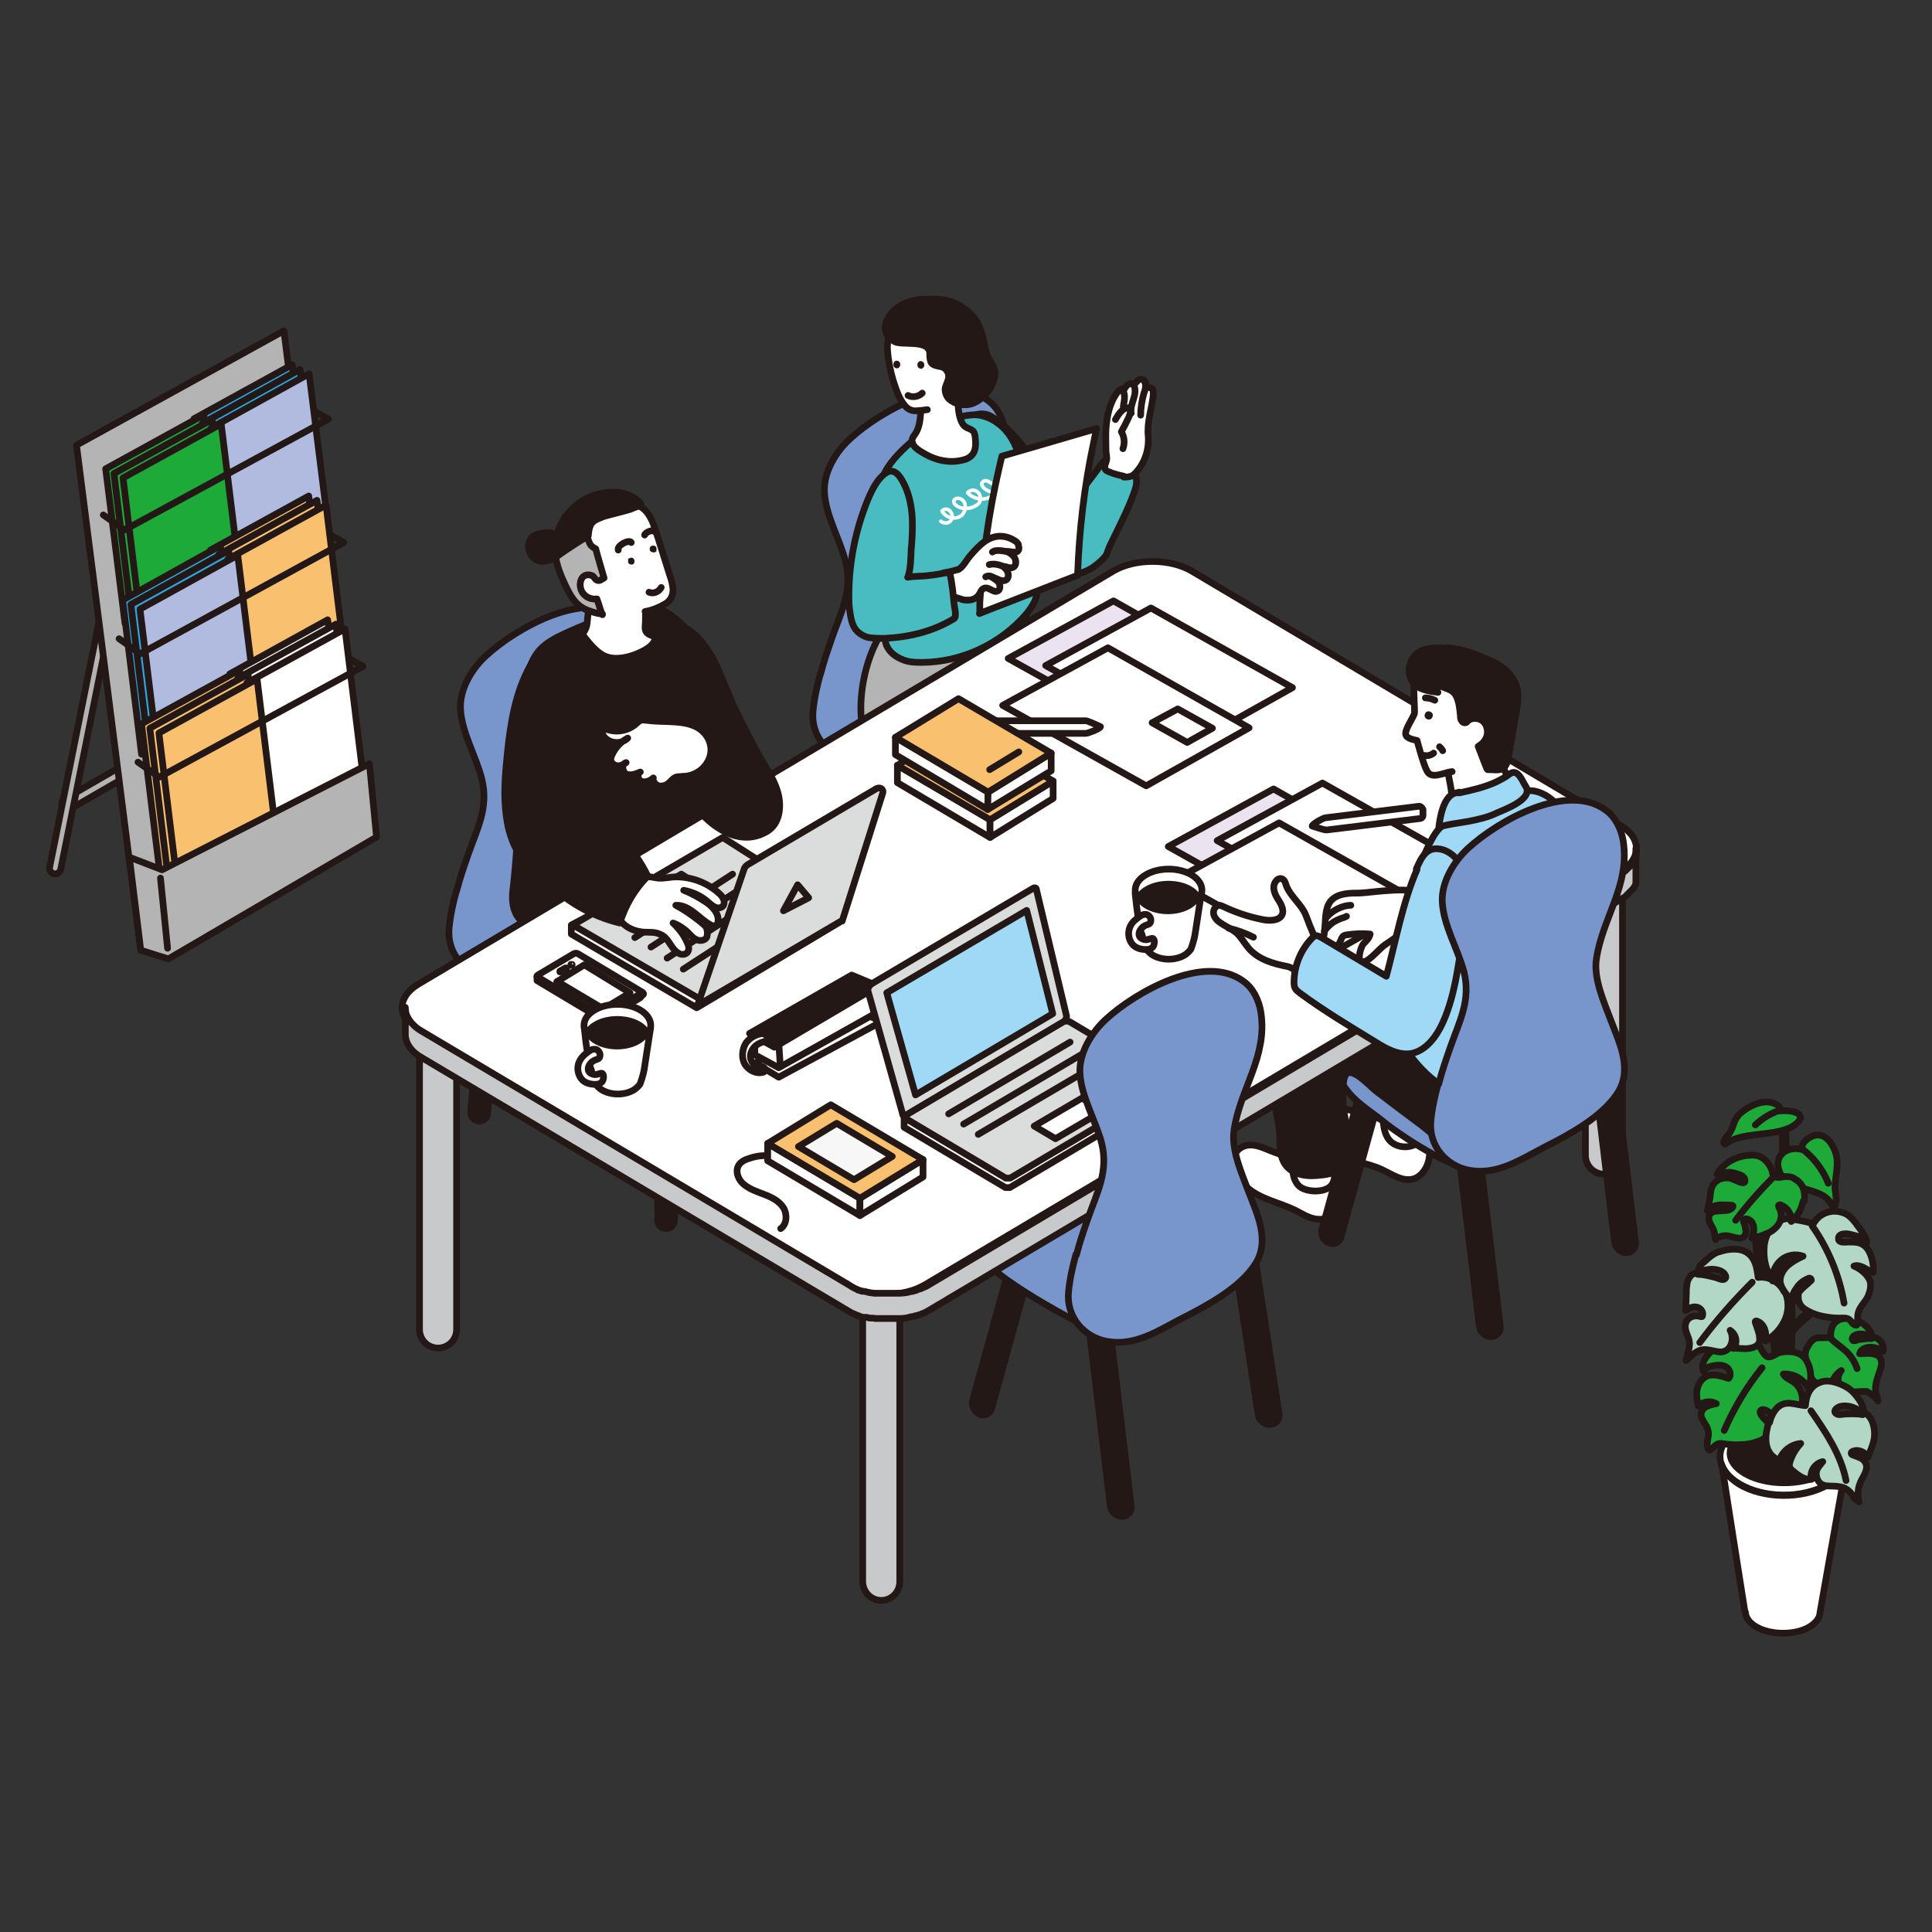 <?xml version="1.0" encoding="UTF-8"?>
<svg id="_レイヤー_2" xmlns="http://www.w3.org/2000/svg" version="1.1" viewBox="0 0 490 490">
  <rect x="0" y="0" width="490" height="490" fill="#333333" stroke="none"/>
  <!-- Generator: Adobe Illustrator 29.1.0, SVG Export Plug-In . SVG Version: 2.1.0 Build 142)  -->
  <defs>
    <style>
      .st0 {
        fill: #ebe3f0;
      }

      .st0, .st1, .st2, .st3, .st4, .st5, .st6, .st7, .st8, .st9, .st10, .st11, .st12, .st13, .st14, .st15, .st16, .st17, .st18, .st19, .st20, .st21, .st22, .st23, .st24 {
        stroke-linecap: round;
        stroke-linejoin: round;
      }

      .st0, .st1, .st2, .st3, .st4, .st5, .st6, .st7, .st8, .st10, .st11, .st12, .st13, .st14, .st15, .st16, .st17, .st18, .st19, .st20, .st21, .st22, .st23, .st24 {
        stroke: #231815;
      }

      .st0, .st1, .st3, .st6, .st7, .st10, .st12, .st13, .st15, .st16, .st19, .st24 {
        stroke-width: 1.7px;
      }

      .st1, .st2 {
        fill: #b4b4b5;
      }

      .st2, .st5, .st8, .st14, .st18, .st21, .st23 {
        stroke-width: 1.7px;
      }

      .st3 {
        fill: #c8c9ca;
      }

      .st4, .st5, .st6, .st25 {
        fill: #fff;
      }

      .st4, .st11, .st17, .st20, .st22 {
        stroke-width: 1.7px;
      }

      .st7 {
        fill: #f7f7f7;
      }

      .st26 {
        isolation: isolate;
      }

      .st8 {
        fill: #2ca6e0;
      }

      .st9 {
        stroke: #fff;
        stroke-width: .9px;
      }

      .st9, .st18, .st19, .st20 {
        fill: none;
      }

      .st10, .st11, .st27 {
        fill: #231815;
      }

      .st12 {
        fill: #dbdcdc;
      }

      .st13 {
        fill: #48bcc1;
      }

      .st14, .st15 {
        fill: #f9c06f;
      }

      .st16 {
        fill: #9fd9f6;
      }

      .st17 {
        fill: #b2d7c7;
      }

      .st21 {
        fill: #b1bbdf;
      }

      .st22, .st23 {
        fill: #1eaa39;
      }

      .st24 {
        fill: #7895cc;
      }
    </style>
  </defs>
  <g id="text">
    <path class="st2" d="M15.8,204.7h0c.4.7,1.3.9,2,.5l43.8-25.3c.7-.4.9-1.3.5-2h0c-.4-.7-1.3-.9-2-.5l-43.8,25.3c-.7.4-.9,1.3-.5,2h0Z"/>
    <path class="st2" d="M13.7,221.6h0c.8.2,1.5-.4,1.7-1.1l16-79.7c.2-.8-.4-1.6-1.1-1.7h0c-.8-.2-1.5.3-1.7,1.1l-16,79.7c-.2.8.4,1.6,1.1,1.7h0Z"/>
    <polygon class="st2" points="88.3 212 35.7 241 19.4 112.9 72 83.9 88.3 212"/>
    <polygon class="st8" points="78.9 131.7 54 145.4 49.2 106.2 74.1 92.5 78.9 131.7"/>
    <polygon class="st23" points="56.5 144.4 31.7 158.1 26.8 118.9 51.7 105.2 56.5 144.4"/>
    <polygon class="st8" points="81 132.8 56.1 146.5 51.3 107.4 76.1 93.7 81 132.8"/>
    <polygon class="st23" points="58.6 145.5 33.7 159.2 28.9 120.1 53.8 106.4 58.6 145.5"/>
    <polygon class="st21" points="83.3 134 58.4 147.7 53.6 108.5 78.4 94.8 83.3 134"/>
    <polygon class="st23" points="60.9 146.7 36 160.4 31.2 121.2 56.1 107.5 60.9 146.7"/>
    <polyline class="st18" points="79.8 104.3 83.3 106.3 31.6 134.4 26.2 130.6"/>
    <polygon class="st14" points="83.1 164.9 58.2 178.6 53.4 139.5 78.3 125.8 83.1 164.9"/>
    <polygon class="st8" points="60.8 177.6 35.9 191.3 31.1 152.2 55.9 138.4 60.8 177.6"/>
    <polygon class="st14" points="85.2 166.1 60.3 179.8 55.5 140.6 80.4 126.9 85.2 166.1"/>
    <polygon class="st8" points="62.8 178.8 38 192.5 33.2 153.3 58 139.6 62.8 178.8"/>
    <polygon class="st14" points="87.5 167.2 62.6 180.9 57.8 141.8 82.7 128.1 87.5 167.2"/>
    <polygon class="st21" points="65.1 179.9 40.3 193.6 35.5 154.5 60.3 140.8 65.1 179.9"/>
    <polyline class="st18" points="83.7 135.6 87.2 137.6 35.6 165.8 30.2 162"/>
    <polygon class="st5" points="87.9 196.3 63.1 210 58.3 170.9 83.1 157.2 87.9 196.3"/>
    <polygon class="st14" points="65.6 209 40.7 222.7 35.9 183.6 60.8 169.9 65.6 209"/>
    <polygon class="st5" points="90 197.5 65.2 211.2 60.3 172 85.2 158.3 90 197.5"/>
    <polygon class="st14" points="67.7 210.2 42.8 223.9 38 184.7 62.9 171 67.7 210.2"/>
    <polygon class="st5" points="92.3 198.6 67.5 212.4 62.6 173.2 87.5 159.5 92.3 198.6"/>
    <polygon class="st14" points="70 211.3 45.1 225 40.3 185.9 65.2 172.2 70 211.3"/>
    <polyline class="st18" points="88.5 167 92.1 169 40.4 197.1 35 193.3"/>
    <polygon class="st2" points="32.8 217.4 41.1 220.6 93.7 193.7 95.5 212.3 42.7 243.2 35.7 241 32.8 217.4"/>
    <line class="st18" x1="40.7" y1="222.7" x2="42.5" y2="240.5"/>
    <path class="st10" d="M248.4,358.6h0c-1.3-.6-2.1-2.1-1.7-3.5l11.1-40.2c.4-1.4,1.8-2,3.1-1.4h0c1.3.6,2.1,2.1,1.7,3.5l-11.1,40.2c-.4,1.4-1.8,2-3.1,1.5Z"/>
    <path class="st24" d="M248.2,316.1c1.1-3.4,32.1-21.7,33.7-21.6.8,0,3.8,2.3,4.5,2.6,5.6,2.6,33.3,11.4,32.5,22.2-.5,6.6-28.9,16.9-29.2,18.3-1,4.6-10.3,1-12.7-.3-4.8-2.5-30.6-15.8-28.7-21.2Z"/>
    <path class="st24" d="M208.1,170.8c-.9,3.2-1.6,6.4-1.9,9.6-.6,6.2,3.8,11.4,9.7,12.5,7.2,1.3,13-2.7,19-5.8,6.3-3.2,14.6-7.6,18.6-13.7,3.9-6,.6-12.6-1.6-18.4-1.8-4.8-4.5-10.7-3.7-15.8,1.6-10.5,8.6-18.5,6.8-29.7-.5-3.1-1.9-6.1-4.4-7.9-9.8-7.3-27.4,2.7-34.9,9.6-3.6,3.2-6.9,8.5-6.6,13.7.3,5.9,4,12,5.4,17.7,1.8,7.3-1.2,12.6-3.5,19.2-1,2.9-2.1,6-2.9,9.2h0Z"/>
    <path class="st24" d="M115.8,225.8c-.9,3.2-1.6,6.4-1.9,9.6-.6,6.2,3.8,11.4,9.7,12.5,7.2,1.3,13-2.7,19-5.8,6.3-3.2,14.6-7.6,18.6-13.7,3.9-6,.6-12.6-1.6-18.4-1.8-4.8-4.5-10.7-3.7-15.8,1.6-10.5,8.6-18.5,6.8-29.7-.5-3.1-1.9-6.1-4.4-7.9-9.8-7.3-27.4,2.7-34.9,9.6-3.6,3.2-6.9,8.5-6.6,13.7.3,5.9,4,12,5.4,17.7,1.8,7.3-1.2,12.6-3.5,19.2-1,2.9-2.1,6-2.9,9.2h0Z"/>
    <path class="st6" d="M337.1,308.9c2.7-.9,3.9-3.1,4-6.4,0-4-2.8-4.4-5.8-5.6-4-1.6-7.9-3.2-11.9-4.6-2.9-1-6.1-3.1-9-1-3,2.2-1,6.9,1.1,9.1,3.5,3.7,8.7,4.4,13.1,6.6,2.2,1.1,4.1,2.5,6.8,2.2.7,0,1.3-.2,1.9-.4h0Z"/>
    <path class="st6" d="M328.1,297.3c-.4-2.8,0-6.4,0-8.3,0-.7.1-1.4.7-1.8.3-.2.8-.2,1.1-.3,1,0,2,0,2.9-.1,1.2,0,2.5,0,3.5.7,2.3,1.8,1.9,6.2,2.1,8.8.2,1.6.2,3.5-1,4.6-1.7,1.6-5.8,1.5-7.7.1-1-.8-1.6-2.1-1.8-3.8h0Z"/>
    <path class="st6" d="M358.5,299c2.2-.7,3.7-3.1,4-5.5.9-6.9-3.1-7.2-8.5-8.6-3-.8-6-1.8-9-2.6-2.5-.6-7.9-2.9-9,.7-1,3.2.6,6.9,3.1,9,3.3,2.8,7.5,2.8,11.3,4.6,2.6,1.2,5.3,3.2,8.1,2.4,0,0,0,0,.1,0h0Z"/>
    <path class="st6" d="M361.2,282.6c0,1.2-.1,2.3-.2,3.5,0,.7,0,1.4-.3,2.1-1.2,3.1-5.6,3.4-7.9,1.4-2.6-2.4-1.9-7-2-10.2,0-1.5,0-3.1.7-4.4.5-.8,1.3-1.5,2.2-1.9,1.2-.7,2.6-1.1,4-.9,1.4.2,2.7,1,3.3,2.3.5,1.1.5,2.5.4,3.8,0,1.5-.2,2.9-.2,4.4h0Z"/>
    <path class="st10" d="M337,315.2h0c-1.3-.6-2.1-2.1-1.7-3.5l11.1-40.2c.4-1.4,1.8-2,3.1-1.4h0c1.3.6,2.1,2.1,1.7,3.5l-11.1,40.2c-.4,1.4-1.8,2-3.1,1.4Z"/>
    <path class="st24" d="M351.9,285.3c-.5-.4-1-.8-1.5-1.2-4.2-3.3-8.1-5.4-10.6-10.5-.9-1.8,1-2.7,2.5-2.6.8,0,1.6.4,2.3.7,8.9,4.2,17.6,9.6,25.8,15.1,2.2,1.5,8.7,3.8,7.9,7.4-1,4.6-10.3,1-12.7-.3-4.8-2.5-9.4-5.4-13.7-8.6h0Z"/>
    <path class="st10" d="M380.4,290.3c1.8-.6,3.4-1.4,4.5-2.5,3.1-2.8,6-5.9,8.7-9.1.9-1,1.7-2.1,2.1-3.4.7-2.2-.2-4.7-1.4-6.7-3-5-8-8.5-12-12.7-4.1-4.4-7.7-9.9-13.3-11.8-3.9-1.3-8.3-.6-11.6,1.8-3.3,2.4-5.4,6.6-5.3,10.8,0-2.7-12.1-5.2-14-5.3-7.9-.5-15.1,2.7-16.2,11.7-.4,3.1,0,6.3.4,9.4.6,4.4,1.2,8.7,2,13,.6,3.4-.4,8.1,2.4,10.7,1.6,1.5,3.8,2,6,2,3.8-.1,8.9-.8,9.5-5,.6-4.2-1.1-8.4-1.5-12.5-.1-1.7-.5-7.6,1-8.5,1.9-1.1,6,3.6,7.4,4.6,3.8,2.9,7.6,5.8,11.4,8.6,3.4,2.6,5.9,5.5,10.2,6.2,2.6.4,6.5,0,9.8-1.1h0Z"/>
    <path class="st10" d="M378.2,339h0c-1.5,0-2.8-1.2-3-2.6l-5.1-42.6c-.2-1.4.9-2.6,2.3-2.6h0c1.5,0,2.8,1.2,3,2.6l5.1,42.6c.2,1.4-.9,2.6-2.3,2.6Z"/>
    <path class="st13" d="M256.5,135.6c-2.4-4.2-3.5-9.1-4.9-14.8-.6-2.5-1.7-5-2.4-7.5-.4-1.3-.7-2.7-.8-4.1,0-.6,0-1.3,0-1.9-.1-.8-1.4-1-1.7-1.7,1-.8,3.2-.8,4.3-.2,4.1,2.3,7.3,6.1,10.1,10s5.1,8.1,8.2,11.8c.3.4.6.7,1.1.9,1.4.5,3.5-3.2,4.3-4.2,1.5-2,3-3.9,4.5-6,.9-1.2,1.9-2,3.4-1.4,2.4.9,5.3,2.3,5.6,5.1.2,1.3-.3,2.5-.7,3.7-1.7,4.6-4,8.9-6.1,13.3-.3.7-.5,1.4-.8,2.1-.5.8-1.4,1.6-2.1,2.2-1.5,1.3-3.4,2.3-5.4,2.7-1.5.3-3,.1-4.5-.2-5.4-1.2-9.3-5.1-12-9.8h0Z"/>
    <path class="st6" d="M282,228.9c2.8,2.4,5.9,4.4,9.2,5.6,1.8.7,3.9,1.4,4.4,3.4.5,1.6-.5,3.4-1.8,4.3-1.3.9-4.9.3-6.4,0-6.9-1.2-13.1-4-15.2-6.2-.4-.5-.9-.9-1.1-1.5-.2-.7-.2-1.4-.1-2.2.1-1.5.2-3.1.8-4.5,2.6-6.8,6.5-2.1,10.1,1.1h0Z"/>
    <path class="st10" d="M280.7,227.8c-2.9.8-5.9.9-8.8.3-1.8-11.5-1.7-23.4.2-34.8.1-.8.3-1.6.7-2.3.7-1.2,2.1-1.7,3.4-2.1,8.8-2.6,5.2,8.2,4.7,13.9-.2,2.3-.2,25-.3,25h0Z"/>
    <path class="st10" d="M284.6,232.5c.5-.5,1.3-.5,2-.2,1.5.8,3,1.6,4.6,2.2,1.8.7,3.9,1.4,4.4,3.4.5,1.6-.5,3.4-1.8,4.3-1.3.9-6.1-.2-7.6-.5-5-1.2-10-2.6-14-5.6-.5-.4-.9-.9-1.1-1.5-.2-.7-.2-1.4-.1-2.2.1-1.7-.2-3.1.4-2.6,2.9,2.8,8.3,5.2,12.1,5.7,0-.8.7-2.6,1-3h0Z"/>
    <path class="st6" d="M263.5,243.9c2.8,2.4,5.9,4.4,9.2,5.6,1.8.7,3.9,1.4,4.4,3.4.5,1.6-.5,3.4-1.8,4.3-1.3.9-4.9.3-6.4,0-6.9-1.2-13.1-4-15.2-6.2-.4-.5-.9-.9-1.1-1.5-.2-.7-.2-1.4-.1-2.2.1-1.5.2-3.1.8-4.5,2.6-6.8,6.6-2.1,10.1,1.1h0Z"/>
    <path class="st10" d="M262.2,242.9c-2.9.8-5.9.9-8.8.3-1.8-11.5-1.7-23.4.2-34.8.1-.8.3-1.6.7-2.3.7-1.2,2.1-1.7,3.4-2.1,8.8-2.6,5.2,8.2,4.7,13.9-.2,2.3-.2,25-.3,25h0Z"/>
    <path class="st10" d="M266.1,247.5c.5-.5,1.3-.5,2.1-.2,1.5.8,3,1.6,4.6,2.2,1.8.7,3.9,1.4,4.4,3.4.5,1.6-.5,3.4-1.8,4.3-1.3.9-6.1-.2-7.6-.5-5-1.2-9.9-2.6-14-5.6-.5-.4-.9-.9-1.1-1.5-.2-.7-.2-1.4-.1-2.2.1-1.7-.2-3.1.4-2.6,2.9,2.8,8.3,5.2,12.1,5.7,0-.8.7-2.6,1-3h0Z"/>
    <path class="st1" d="M261.4,224.4c-1.8.3-3.7.3-5.5,0-9.9-2.1-8.1-12.4-8.1-20.2-10.3-1.6-22.1-4.2-27.1-13.6-4.7-8.8-1.9-24.2,4.1-31.8,2-2.6,5-3.8,7.9-4.8,7-2.5,27.3,2.2,27.3,2.2,1.2.3.2,10.5,4.7,11.9,6.7,2.2,12.7.3,16.6,8,2.1,4.2,2.6,9.1,2.9,13.8.5,5.9.9,11.9,1.4,17.8.1,1.3.2,2.6-.3,3.8-.5,1.1-1.4,1.9-2.3,2.6-5.1,4.1-10.9,7.2-17,9.1-1.5.5-3.1.9-4.7,1.1h0Z"/>
    <path class="st13" d="M231.9,111.4c2.8-2.3,6-4.1,9.6-5.1,1.9-.6,3.9-1.1,5.9-1.1,3.7.2,7.1,2.6,9.1,5.9s2.9,7.1,3.1,10.9c.3,3.8.1,7.7.3,11.5.1,2.9.4,5.9,1.1,8.7.5,2.3,1.6,4.5,2,6.8.4,2.4-1.1,4.7-2.6,6.6-6.6,7.7-16.4,12.3-26.4,12.4-1.8,0-3.6,0-5.3-.8-1.7-.7-3.2-1.9-3.9-3.6-.6-1.7-.4-3.5-.3-5.3.2-2.8,0-5.6-.3-8.4-.8-5.4-2.6-10.7-2.6-16.1,0-4.4.9-10.2,2.9-14.1,1.6-3.1,4.7-6,7.3-8.2h0Z"/>
    <path class="st6" d="M243,99.6c0,.9,0,1.7,0,2.7,0,1.6.3,3.9,1.2,5.3.8,1.2,2.2,1,2.8,2,.2.3.2.7.3,1,.2,1.6.3,3.4-.6,4.6-.6.8-1.6,1.3-2.6,1.5-3.2.8-6.6.1-9.4-1.5-1-.6-2.8-1.5-3.2-2.7-.6-1.5.5-1.9,1.1-3.3.6-1.3.8-2.9.9-4.4.2-2.8-.9-6-.3-8.6.3-1.3,1.3-2.4,2.6-2.5.4,0,.9.1,1.3.2,1.8.5,3.5,1.3,4.8,2.7.9,1,1.2,1.9,1.3,2.9h0Z"/>
    <path class="st25" d="M244.6,100.7c0-.7.5-1,.8-1.5.4-.7.6-1.4.8-2.2.4-1.6.7-3.3.9-5,.2-1.6.2-3.3-.1-4.9-.6-3-2.4-5.8-4.9-7.5-2.4-1.6-5.4-2.2-8.2-1.6-3.1.7-5.5,2.9-7.4,5.4-.4.6-.8,1.2-1,1.8-.4,1.2-.5,2.5-.4,3.8.2,2.5.7,5,1.4,7.4.7,2.2,1.5,4.7,3,6.5.7.8,1.4,1.2,2.5,1.3,1.1,0,2.2-.2,3.2-.3l9.2-3.3h0Z"/>
    <path class="st19" d="M244.6,100.7c0-.7.5-1,.8-1.5.4-.7.6-1.4.8-2.2.4-1.6.7-3.3.9-5,.2-1.6.2-3.3-.1-4.9-.6-3-2.4-5.8-4.9-7.5-2.4-1.6-5.4-2.2-8.2-1.6-3.1.7-5.5,2.9-7.4,5.4-.4.6-.8,1.2-1,1.8-.4,1.2-.5,2.5-.4,3.8.2,2.5.7,5,1.4,7.4.7,2.2,1.5,4.7,3,6.5.7.8,1.4,1.2,2.5,1.3,1.1,0,2.2-.2,3.2-.3"/>
    <path class="st10" d="M233.2,76c-2.2.2-4.5,1-6.2,2.5-1.5,1.3-3.2,3.9-2.2,6,.4,1,1.3,1.7,2.2,2.2,2,.9,8.5-.6,8.8,2.8,0,.9,0,1.8.4,2.5.7,1,2.2.7,3.2,1.3.7.4,1.2,1.3,1.2,2.2,0,1.1-.8,2.1-.9,3.2,0,1,.4,1.9,1,2.5,1.5,1.4,4,1.8,5.8,1.2,1.8-.6,3.7-2.3,4.7-4,.5-.9.9-1.9,1.1-2.9.5-2.8-1.9-4.1-2.3-6.6-.5-2.8-1.2-6.1-3-8.4-1-1.3-2.3-2.2-3.6-3-3.1-1.8-5.7-1.7-9.1-1.6-.4,0-.7,0-1.1,0h0Z"/>
    <path class="st27" d="M233.8,93.5c-.5.1-1-.2-1.1-.7s.1-1,.6-1.2c.5-.1,1,.2,1.1.7s-.1,1-.6,1.2Z"/>
    <path class="st27" d="M227.7,93.4c-.5.1-1-.2-1.1-.7s.1-1,.6-1.2c.5-.1,1,.2,1.1.7s-.1,1-.6,1.2Z"/>
    <path class="st19" d="M230.3,100.3c1.2.6,2.7.3,3.6-.6"/>
    <path class="st9" d="M254.8,124.3c-1.6,1.1-4.1.8-5.5-.8-.1-.2-.3-.3-.3-.6-.1-.5.4-.9.8-1,.5,0,.9.2,1.4.5.7.4,1.5,1.1,1.4,2,0,.4-.3.7-.6,1-1.7,1.7-4.8,1.5-6.6-.4.5-.7,1.5-.9,2.3-.4.8.5,1.1,1.5.9,2.4-.2.7-.9,1.2-1.6,1.5-1.5.7-3.4.7-4.7-.5-.2-.2-.4-.5-.4-.8s.2-.6.5-.7c.8-.4,2,.2,2.3,1.2s0,2.1-.6,2.8c-1.4,1.5-4.2,1-5.2-.9.6-.7,1.7-.6,2.2.2.6.7.5,1.8-.1,2.4-.6.6-1.6.6-2.4,0"/>
    <path class="st9" d="M257.1,119.4c1.5,2.9,2,6.2,2.3,9.5s.2,6.6.7,9.8"/>
    <path class="st10" d="M121.4,284.3h0c-1.2-.1-2.1-1.1-2-2.4l2.8-35.6c0-1.2,1.1-2.1,2.3-2h0c1.2.1,2.1,1.1,2,2.4l-2.8,35.6c0,1.2-1.1,2.1-2.3,2Z"/>
    <path class="st10" d="M168.9,311.6h0c-1.2,0-2.1-1-2.1-2.1l.3-35.8c0-1.2,1-2.1,2.2-2.1h0c1.2,0,2.1,1,2.1,2.1l-.3,35.8c0,1.2-1,2.1-2.2,2.1Z"/>
    <path class="st10" d="M210.9,285.5h0c-1.2,0-2.1-1-2.1-2.1l.3-35.8c0-1.2,1-2.1,2.2-2.1h0c1.2,0,2.1,1,2.1,2.1l-.3,35.8c0,1.2-1,2.1-2.2,2.1Z"/>
    <polygon class="st6" points="183.6 288.6 183.6 300.6 192.5 302.3 193.5 288.9 183.6 288.6"/>
    <path class="st6" d="M199.1,303.4c-.3-.3-.5-.6-.8-.9-1.4-1.8-2.9-6.1-5.6-6.1-1.2,0-2.4.7-3.1,1.8-.4.6-.8,1.4-1.5,1.6-.3.1-.7,0-1,0-1.9-.4-3.6-2-4.1-4-1.6,1.3-2,3.7-2.2,5.8-.1,1.1-.2,2.3.2,3.3.3.7.8,1.3,1.4,1.8,1.9,1.7,4.4,2.6,6.6,3.9,1.5.9,2.9,1.9,4.3,2.8,2.9,1.8,6.1,3.1,9.5,3.8,1.7.3,3.5.5,5.1-.1s2.9-2.3,2.7-4c-.1-1.1-.9-2.1-1.8-2.7s-1.9-1.1-2.9-1.6c-2.5-1.3-4.8-3.1-6.7-5.3h0Z"/>
    <path class="st10" d="M189.2,309.5c-1.4-.7-2.7-1.5-4.1-2.2-.4-.2-5-3.2-4.6-3.6-.5.4-.5,1.3-.2,1.9.3.6.8,1.1,1.3,1.5,3.6,2.8,7.5,5,11.5,7.2,1.8,1,3.6,2,5.5,2.7,3.4,1.3,6.6,2.2,9.8-.1.6-.4,1.2-.9,1.5-1.6s.5-1.5.1-2.1c-.5-.9-1.7-1.2-2.8-1.1-1.1.1-2.3.6-2.8,1.6-.2.4-.3.8-.6,1.1-.7.9-2.1.6-3.2.2-3.9-1.5-7.8-3.4-11.5-5.4h0Z"/>
    <path class="st27" d="M185.7,305.8c-.7,0-1.4-.4-1.8-1-.4-.5-.6-1.1-.6-1.7,0-1.4,1.3-2.3,2.7-2.1.7,0,1.4.4,1.8,1,.4.5.6,1.1.6,1.7,0,1.2-1.1,2.1-2.4,2.2-.1,0-.2,0-.3,0h0Z"/>
    <polygon class="st6" points="198.2 277 198.2 289.1 207.1 290.8 208.1 277.4 198.2 277"/>
    <path class="st6" d="M213.7,291.9c-.3-.3-.5-.6-.8-.9-1.4-1.8-2.9-6.1-5.6-6.1-1.2,0-2.4.7-3.1,1.8-.4.6-.8,1.4-1.5,1.6-.3.1-.7,0-1,0-1.9-.4-3.6-2-4.1-4-1.6,1.3-2,3.7-2.2,5.8-.1,1.1-.2,2.3.2,3.3.3.7.8,1.3,1.4,1.8,1.9,1.7,4.4,2.6,6.6,3.9,1.5.9,2.9,1.9,4.3,2.8,2.9,1.8,6.1,3.1,9.5,3.8,1.7.3,3.5.5,5.1-.1s2.9-2.3,2.7-4c-.1-1.1-.9-2.1-1.8-2.7s-1.9-1.1-2.9-1.6c-2.5-1.3-4.8-3.1-6.7-5.3h0Z"/>
    <path class="st10" d="M203.8,298c-1.4-.7-2.7-1.5-4.1-2.2-.4-.2-5-3.2-4.6-3.6-.5.4-.5,1.3-.2,1.9.3.6.8,1.1,1.3,1.5,3.6,2.8,7.5,5,11.5,7.2,1.8,1,3.6,2,5.5,2.7,3.4,1.3,6.6,2.2,9.8-.1.6-.4,1.2-.9,1.5-1.6.4-.6.5-1.5.1-2.1-.5-.9-1.7-1.2-2.8-1.1-1.1.1-2.3.6-2.8,1.6-.2.4-.3.8-.6,1.1-.7.9-2.1.6-3.2.2-3.9-1.5-7.8-3.4-11.5-5.4h0Z"/>
    <path class="st19" d="M213.2,293.1c-1,.5-1.4.6-2.1,1.4"/>
    <path class="st19" d="M211.8,290.5c-1,.5-2.3.9-3.1,1.7"/>
    <path class="st19" d="M216.6,294.8c-1,.5-2.3.9-3.1,1.7"/>
    <path class="st6" d="M151.1,222.7c-1.3-3.4-1.5-7.3-.4-10.8.5-1.7,1.3-3.3,2.7-4.4,2.3-2,3.7-1.2,5.7.3,2.7,2.1,6,3.6,8.9,5.3,5.9,3.5,11.8,7,17.7,10.4,7.6,4.5,17.1,7.9,21.4,16.4,2.5,4.8,2,12.3,2.5,17.7.6,6.5,1.1,13,1.6,19.4,0,.4,0,.8-.1,1.1-.1.3-.4.5-.7.7-2.1,1.6-4.5,3-7.1,3.6s-5.4.6-7.8-.7c-.6-.3-1.2-.7-1.6-1.3-.4-.6-.5-1.4-.6-2.2-1-8.8-2.4-17.6-3-26.4,0-.7-.1-1.4-.4-2-.3-.5-.7-.9-1.1-1.2-3.2-2.5-7.1-3.6-10.9-5.2-2.9-1.2-5.7-2.8-8.4-4.4-3.6-2.2-7.1-4.6-10.5-7.1-2.2-1.7-4.4-3.5-6-5.7-.8-1.1-1.4-2.3-1.9-3.6h0Z"/>
    <path class="st6" d="M169.4,232.9c3.1,2.4,6,5.1,9,7.6,2.2,1.9,4.4,3.8,6.7,5.7,2.1,1.8,4.9,2.9,6.3,5.5,1,1.9,1,4.2,1.1,6.4.2,10.4,1.4,20.8,3.7,30.9,1,4.4-4.8,5.5-7.8,5.9-4.8.6-8.9.3-10.8-4.9-2.9-8-4.5-16.4-4.6-24.9,0-.5,0-1-.4-1.4-.2-.2-.6-.4-.9-.4-11-3.2-22-8.5-31.3-15.4-2.8-2.1-5.4-4.4-6.8-7.6-.6-1.5-.9-3-1.2-4.6-1.2-7.2-1.6-14.6-1.2-22l38.2,19.2h0Z"/>
    <path class="st10" d="M157.4,155c-4.9,1.8-9.7,3.6-14.4,5.8-2.2,1-4.4,2.2-6.1,4-2.4,2.7-3.3,6.4-3.7,10.1-1.1,9.4-.8,18.6-1.4,28-.5,7.6-.8,15.2-1.7,22.6-.3,2.4-.2,5,1.2,7,2,2.9,6,3.4,9.4,3.2,13.7-.8,26.2-7.9,38-15.2,1.1-.6,2.1-1.3,2.8-2.4,1.6-2.5.3-5.2,0-7.8-.5-4.1-1.1-7.6-.7-11.8.6-7.4.7-15.1-.3-22.5-1.1-8.3-3.3-14.8-10.1-19.8-2.3-1.7-5.1-2.8-8-2.7-1.7.1-3.4.7-5,1.3h0Z"/>
    <path class="st19" d="M198.6,304.6c-1,.5-1.4.6-2.1,1.4"/>
    <path class="st19" d="M197.2,302c-1,.5-2.3.9-3.1,1.7"/>
    <path class="st19" d="M202,306.3c-1,.5-2.3.9-3.1,1.7"/>
    <path class="st6" d="M149.2,147.3c.8,1.7,0,7.6-.3,10.8-.1,1.4-1.2,2.8-1.2,2.8,1.4,1.8,3.4,4.4,5.5,5.4,3.2,1.6,8.1,0,10.9-1.8,1.1-.7,2.1-1.7,2.1-3-3.5-1-2.4-2-2.5-4.9,0-2.2.5-5-.2-7.1s-2.1-3.8-3.8-5.2c-.9-.8-1.9-1.4-3-1.7-.7-.2-1.4-.2-2.1-.1-2.5.3-4.5,2.4-5.4,4.8h0Z"/>
    <path class="st25" d="M148.2,152.4c-2.1-2.2-4-8.9-4.2-12.1-.3-4.8,1.2-7.3,5.2-9.5,2-1.1,4.2-2,6.3-2.7.7-.2,1.3-.4,2-.5,2.5-.4,5.1.4,6.7,2.5,1.2,1.6,1.8,3.5,2.4,5.4,1.1,3.5,2.2,7,3.3,10.5.4,1.1.7,2.3.8,3.5,0,1.5-.6,2.8-1.9,3.6-1.5.9-3.4,1.7-5.2,2l-15.4-2.7h0Z"/>
    <path class="st19" d="M148.2,152.4c-2.1-2.2-4-8.9-4.2-12.1-.3-4.8,1.2-7.3,5.2-9.5,2-1.1,4.2-2,6.3-2.7.7-.2,1.3-.4,2-.5,2.5-.4,5.1.4,6.7,2.5,1.2,1.6,1.8,3.5,2.4,5.4,1.1,3.5,2.2,7,3.3,10.5.4,1.1.7,2.3.8,3.5,0,1.5-.6,2.8-1.9,3.6-1.5.9-3.4,1.7-5.2,2"/>
    <path class="st27" d="M160.3,143.2c-.5,0-.9-.2-1-.6h0c0-.2,0-.5,0-.7s.3-.3.5-.4c.5-.2,1,.1,1.1.6s-.1,1-.6,1.1c0,0,0,0,0,0h0Z"/>
    <path class="st19" d="M160.1,137.6c-.4-.9-3.7.7-3.3,1.9"/>
    <path class="st19" d="M166.1,134.9c-.3-.8-2.5.1-2.6.8"/>
    <path class="st27" d="M165.8,140.1c-.5,0-.9-.2-1-.6-.1-.5.1-1,.6-1.1.5-.1,1,.1,1.1.6,0,.2,0,.5,0,.7s-.3.3-.5.4c0,0,0,0,0,0h0Z"/>
    <path class="st19" d="M167.7,149c-.6,1.1-2,1.7-3.1,1.2"/>
    <path class="st10" d="M137.6,142.3c1.4,0,2.9-.4,4.2-1.4.4-.3.9-.7,1.1-1.1.2-.3.2-.8.2-1.1,0-1.6-1.4-2.9-2.9-3.4-1.2-.4-3.4-.1-4.6.5-.3.2-.6.4-.8.6-.6.8-.9,1.8-.7,2.8.4,2.1,1.8,3.1,3.5,3.2h0Z"/>
    <path class="st1" d="M152.8,155.7c-1.3,0-2.5-.5-3.7-.9-3.2-1.2-4.5-3.8-5.9-6.8-1.1-2.3-2-4.8-2.4-7.3-.1-.7-.2-1.4,0-2,.2-.6.7-1.2,1.3-1.5.9-.6,2-.9,3.1-1.2,1.4-.4,2.6-.8,4-1.2-.4,1-.1,2.1.4,3.1.3.6.9,1,1.5,1.3.1.6,2.1,7.4,2.1,7.4-.7.4-1.2.9-1.9.5-.4-.2-.6-.8-1.1-1.1-2.9-1.1-3.8,2.4-2.4,4.4.8,1.1,2.2,1.7,3.6,1.5.4,1.2.8,2.4,1.2,3.7l.2.3h0Z"/>
    <path class="st10" d="M143.4,131.1c.9-1.3,2.1-2.5,3.4-3.5,2.6-1.9,5.8-2.8,9-2.8,2.8,0,6.5,1.8,6.8,3.3-.4.2-2.2.8-2.8,1.1-.5.2-5.4,1.4-6.7,1.8-1.1.5-2.4.8-3.1,1.8-.7,1-.8,3.1-.8,3.1,0,0-5.3,3.2-8.3,5.5-.2.2-.5-2.4.2-5.3.5-2.2,1.9-4.7,2.3-5.2h0Z"/>
    <path class="st3" d="M111.1,341.9h0c-2.6,0-4.7-2.1-4.7-4.7v-78.8c0-2.6,2.1-4.7,4.7-4.7h0c2.6,0,4.7,2.1,4.7,4.7v78.8c0,2.6-2.1,4.7-4.7,4.7Z"/>
    <path class="st3" d="M223.5,405.9h0c-2.6,0-4.7-2.2-4.7-4.8v-78.5c0-2.7,2.1-4.8,4.7-4.8h0c2.6,0,4.7,2.2,4.7,4.8v78.5c0,2.7-2.1,4.8-4.7,4.8Z"/>
    <path class="st3" d="M406.8,297.8h0c-2.6,0-4.7-2.2-4.7-4.8v-78.5c0-2.7,2.1-4.8,4.7-4.8h0c2.6,0,4.7,2.2,4.7,4.8v78.5c0,2.7-2.1,4.8-4.7,4.8h0Z"/>
    <g class="st26">
      <path class="st6" d="M410.9,209.3c5.5,3.2,5.5,8.5,0,11.8l-176.4,104.8c-5.5,3.2-14.3,3.2-19.8,0l-108.6-64.5c-5.5-3.2-5.5-8.5,0-11.8l176.3-104.8c5.5-3.2,14.3-3.2,19.8,0l108.6,64.5h0Z"/>
      <path class="st3" d="M415,215.5c0,0,0,.1,0,.2,0,0,0,.1,0,.2,0,0,0,.1,0,.2,0,0,0,.1,0,.2,0,0,0,.1,0,.2,0,0,0,.1,0,.2,0,0,0,.1,0,.2,0,0,0,.1,0,.2s0,.1,0,.2c0,0,0,.1,0,.2,0,0,0,.1-.1.2,0,0,0,.1,0,.2,0,0-.1.2-.1.2,0,0,0,.1-.1.1,0,0-.1.2-.2.3,0,0,0,0,0,.1-.1.1-.2.3-.4.4,0,0,0,0-.1.1-.1.1-.2.2-.3.3,0,0-.1.1-.1.1,0,0-.1.1-.2.2,0,0-.1.1-.2.2,0,0-.1.1-.2.2,0,0-.1.1-.2.2,0,0-.2.1-.2.2,0,0-.1.1-.2.2,0,0-.2.1-.2.2-.1,0-.2.1-.3.2l-176.4,104.8c-.3.2-.6.4-.9.5,0,0-.2,0-.3.1-.3.1-.6.3-.9.4,0,0,0,0-.1,0-.3.1-.7.2-1,.4-.2,0-.5.1-.7.2-.2,0-.4.1-.6.1-.2,0-.5.1-.8.2-.2,0-.4,0-.6.1,0,0-.2,0-.2,0-.3,0-.6.1-1,.1,0,0-.2,0-.3,0-.2,0-.4,0-.6,0-.3,0-.6,0-1,0-.2,0-.4,0-.6,0h-.8c-.2,0-.4,0-.6,0-.2,0-.5,0-.7,0-.2,0-.4,0-.6,0-.2,0-.5,0-.7,0-.2,0-.4,0-.6,0-.2,0-.5,0-.8-.1-.2,0-.4,0-.6-.1-.3,0-.6-.1-.9-.2-.2,0-.4-.1-.6-.1-.1,0-.2,0-.3,0-.3,0-.6-.2-.9-.3h-.2c-.2-.2-.5-.3-.7-.4-.1,0-.2-.1-.4-.2-.4-.2-.7-.4-1-.6l-108.6-64.5c-1.4-.8-2.4-1.8-3.1-2.8-.3-.5-.6-1-.8-1.6,0-.1,0-.3-.1-.4,0-.4-.1-.8-.1-1.2h0v6.8c0,2.1,1.3,4.3,4.1,5.9l108.6,64.5c.3.2.7.4,1,.5.1,0,.2.1.4.2.2,0,.4.2.6.3,0,0,0,0,.1,0h.2c.3.2.6.3.9.4.1,0,.2,0,.3,0,0,0,.1,0,.2,0,.1,0,.2,0,.4,0,.3,0,.6.1.9.2,0,0,.1,0,.2,0,.1,0,.2,0,.4,0,.2,0,.5,0,.8.1.1,0,.2,0,.3,0,.1,0,.2,0,.3,0,.2,0,.5,0,.7,0,.1,0,.2,0,.3,0,.1,0,.2,0,.3,0,.2,0,.5,0,.7,0,.1,0,.2,0,.4,0h1.4c0,0,.1,0,.2,0,.3,0,.6,0,1,0,.1,0,.2,0,.4,0,0,0,.1,0,.2,0,0,0,.2,0,.3,0,.3,0,.6,0,1-.1,0,0,.2,0,.2,0,0,0,0,0,.1,0,.1,0,.3,0,.4-.1.3,0,.5-.1.8-.2.2,0,.4-.1.6-.1.2,0,.5-.1.7-.2,0,0,.1,0,.2,0,.3-.1.6-.2.9-.3,0,0,0,0,.1,0,.3-.1.6-.3.9-.4,0,0,.2,0,.3-.1.3-.2.6-.3.9-.5l176.4-104.8c0,0,.1,0,.2-.1,0,0,.1,0,.1-.1,0,0,.2-.1.2-.2,0,0,.1-.1.2-.2,0,0,.2-.1.2-.2,0,0,.1-.1.2-.2,0,0,.1-.1.2-.2,0,0,.1-.1.2-.2,0,0,.1-.1.2-.2,0,0,0,0,0,0s0,0,0,0c.1-.1.2-.2.3-.3,0,0,0,0,.1-.1.1-.1.2-.3.4-.4,0,0,0,0,0,0,0,0,0,0,0-.1,0,0,.1-.2.2-.3,0,0,0-.1.1-.1,0,0,.1-.2.1-.3,0,0,0,0,0,0,0,0,0,0,0-.1,0,0,0-.1.1-.2,0,0,0-.1,0-.2,0,0,0-.1,0-.2,0,0,0,0,0-.1,0,0,0,0,0,0,0,0,0-.1,0-.2,0,0,0-.1,0-.2,0,0,0-.1,0-.2,0,0,0,0,0-.1,0,0,0,0,0,0,0,0,0-.1,0-.2,0,0,0-.1,0-.2s0-.1,0-.2h0v-.3h0v-6.8c0,0,0,.2,0,.2h0Z"/>
    </g>
    <path class="st10" d="M186.6,180.1c2.1,4.5,4.4,8.9,6.9,13.2,1.4,2.4,2.9,4.7,3.7,7.4,1.1,3.6.7,8.2-2.7,10.2-9.5,5.6-20-6.2-22.9-14.6-1.7-5.1-1.8-10.6-.5-15.8,1.1-4.5-.2-10-.6-14.7-.2-2.3-.4-4.6,0-6.8,0-.4.3-.9.7-1,.2,0,.5,0,.7.2,1.5.7,3.6,1.9,4.8,3.2,4.2,4.2,5.8,9.3,8.1,14.7.6,1.4,1.2,2.8,1.8,4.1h0Z"/>
    <path class="st6" d="M164.1,182.7c-.5,0-1.1-.2-1.6,0-.5.2-.8.6-1.2.9-1.8,1.6-4.4,2.2-6.7,1.6-.6-.2-1.4-.4-1.7.1-.3.4-.1,1,.2,1.4,1.4,1.9,4.4,2.2,6.1.5-1.7.9-3.1,2.4-3.9,4.1-.2.4-.4.8-.4,1.3,0,.8.8,1.5,1.6,1.6.8.1,1.7-.3,2.3-.8-1.2.3-1,2.3,0,2.9,1.1.5,2.4,0,3.6-.5-1,.4-.6,2.1.4,2.4s2.1-.2,2.9-.9c-.2.9.6,1.8,1.4,2s1.8-.1,2.5-.7c.6-.5,1-1.1,1.6-1.4.6-.3,1.3-.2,2-.3,2.3,0,4.6-1.2,5.9-3.1,2.7-3.8.6-8.5-3.6-9.9-3.3-1.2-7.8-.7-11.4-1.2h0Z"/>
    <g class="st26">
      <path class="st6" d="M136.4,247.3c-.3.2-.3.5,0,.7l16.4,9.8c.3.2.8.2,1.1,0l9.1-5.4c.3-.2.3-.5,0-.7l-16.4-9.8c-.3-.2-.8-.2-1.1,0,0,0-9.1,5.4-9.1,5.4Z"/>
      <path class="st6" d="M136.2,247.6h0c0,.1,0,.1,0,.1h0s0,0,0,0h0s0,0,0,0h0s0,0,0,0h0s0,0,0,0h0s0,0,0,0l16.4,9.8s0,0,0,0h0s0,0,0,0h0s0,0,0,0c0,0,0,0,0,0h.6s0,0,0,0h0s0,0,0,0h0s0,0,0,0h0s0,0,0,0l9.1-5.4c0,0,.1-.1.2-.2,0,0,0,0,0,0h0c0,0,0,.9,0,.9,0,.1,0,.2-.2.3l-9.1,5.4s0,0,0,0h0s0,0,0,0h0s0,0,0,0h0s0,0,0,0h-.6s0,0,0,0h0s0,0,0,0h0s0,0,0,0h0s0,0,0,0l-16.4-9.8h0s0,0,0,0h0s0,0,0,0h0s0,0,0,0h0s0,0,0,0h0s0,0,0,0h0v-1.1h0s0,0,0,0Z"/>
    </g>
    <path class="st6" d="M144.8,244.6c0,0,0,.1,0,.2s.2,0,.3,0c0,0,0-.1,0-.2,0,0-.2,0-.3,0Z"/>
    <path class="st6" d="M142,246.3c0,0,0,.1,0,.2,0,0,.2,0,.3,0l1.4-.8c0,0,0-.1,0-.2,0,0-.2,0-.3,0l-1.4.8h0Z"/>
    <path class="st6" d="M141.3,248.9l11.6,6.9c.1,0,.6-.2.6-.2l6.3-3.8c0,0-11.6-7.1-11.6-7.1l-7,4.3h0Z"/>
    <polygon class="st6" points="176.7 255.6 144.9 236.9 144.9 234.6 182.9 214.7 212.9 233.9 176.7 255.6"/>
    <polygon class="st12" points="177.2 253.2 145.3 234.6 183.3 212.4 213.3 231.5 177.2 253.2"/>
    <polygon class="st6" points="172.8 221.7 162.8 227.6 166.5 229.9 176.5 224.1 172.8 221.7"/>
    <line class="st19" x1="185.8" y1="221.7" x2="161" y2="237.8"/>
    <line class="st19" x1="189.9" y1="224.1" x2="165.1" y2="240.2"/>
    <line class="st19" x1="194" y1="226.9" x2="169.2" y2="243"/>
    <line class="st19" x1="198.1" y1="229.7" x2="173.3" y2="245.8"/>
    <path class="st12" d="M213.6,233.6l10.2-32.2c.5-1.1-.4-1.9-1.5-1.4l-32.5,19.2c-.4.2-.8.6-1,1l-11.9,34.8,36.6-21.5h0Z"/>
    <path class="st6" d="M167.7,237.1c-.1,0-.3-.2-.4-.2-1.5-.7-3.3-.3-4.9-.6-1.8-.3-3.4-1-4.7-2.4-.4-.4-.7-.8-1.2-1-.5-.2-1-.2-1.6-.3-.7,0-1.4-.3-2.1-.7-.2,0-.3-.2-.4-.4,0-.2,0-.4,0-.6.3-2,.9-3.9,1.8-5.6.2-.4.4-.7.7-1,.8-.6,1.9-.4,2.9-.2.3,0,.5,0,.8,0,.3-.1.5-.3.7-.5,1.9-1.8,4.6-1.4,6.9-1,1.8.4,3.5-.2,5.3-.2,4,0,8,1.5,11,4.3.8.7,1.5,1.9,1,2.9-.4.7-1.4.8-2.1.5-.7-.3-1.3-.9-1.9-1.4-1.7-1.5-3.9-2.5-6.1-2.9,2.1.8,4,1.9,5.8,3.1,1.6,1.1,3.2,2.9,2.9,4.8,0,.4-.3.9-.7,1.1-.4.1-.8,0-1.1-.2-1.6-.8-2.8-2.1-4.2-3.1-1.4-1.1-3-2-4.7-1.9,2.1,1.1,4.1,2.5,6,4s1.9,1.7,2,2.9c0,.5,0,.9-.2,1.3-.5.8-1.8.9-2.6.5-.9-.4-1.5-1.2-2.2-1.9-1.1-1-2.3-1.8-3.7-2.3,1.5,1.4,2.8,3.1,3.6,5,.4.8.6,1.8,0,2.5-.6.6-1.6.6-2.3.1-1.7-1-2.3-3.4-3.9-4.4h0Z"/>
    <path class="st10" d="M148.8,166.6c.2,1,.2,2,.2,3.1,0,3.5.2,7,0,10.5-.3,7-1.1,13.9-1.3,20.9,0,.5,0,1,.2,1.5.2.5.7,1,1.1,1.4,6.1,5.4,11.6,10.7,15.3,18.2-3.3,3.3-5.7,7.4-7.1,11.9-7.1-1.7-13.7-5.5-18.9-10.8s-4.9-3.7-6.5-6.4c-1.9-3-3-6.5-3.4-10-.7-5-.3-10.1.2-15.1.8-7.9,2-16.1,5.9-23,1.1-2,2.6-4,4.4-5.3,1.9-1.3,4.3-1.9,6.5-1.2,2.2.7,3.1,2.3,3.5,4.2h0Z"/>
    <polygon class="st19" points="202.3 224.4 198.7 231 205.1 227.7 202.3 224.4"/>
    <path class="st6" d="M149.8,271.1c-1.1-4.5-1.6-10.4-1.6-10.4l8.3,1.2h.2l8.3-1.2s-.9,5.8-1.6,10.4c-.3,1.9-1.1,3.9-1.1,3.9-.3.4-.7.8-1.2,1.2-2.4,1.7-6.4,1.7-8.8,0-.5-.4-.9-.8-1.2-1.2,0,0-.6-1.6-1.2-3.9Z"/>
    <path class="st6" d="M148.9,262.4c.2-.9,1-1.8,2.2-2.5,3-1.8,7.9-1.8,10.9,0,1.2.7,1.9,1.6,2.2,2.5,1.5-2,1-4.4-1.6-6.1-3.3-2.1-8.7-2.1-12,0-2.6,1.6-3.2,4.1-1.6,6.1h0Z"/>
    <path class="st10" d="M149.4,262.4c.4.5.9,1,1.5,1.4,3.1,2,8.1,2,11.2,0,.6-.4,1.2-.9,1.5-1.4-.2-.9-.9-1.7-2-2.4-2.8-1.7-7.4-1.7-10.2,0-1.1.7-1.8,1.5-2,2.4h0Z"/>
    <path class="st6" d="M146.6,270.3c-.2,1.3.2,2.7,1.1,3.6.9.9,2.4,1.2,3.6,1.1.6,0,1.2-.3,1.5-.8.3-.4.5-1.9-.2-2-.3,0-.6.1-.9.2-.5.2-1,.2-1.5,0-1.9-.7-.8-2.8.4-3.4.5-.3,1.3-.3,1.5-.9.4-1-.5-2.1-1.4-2-.8,0-1.6.7-2.2,1.2-.9.7-1.7,1.8-1.9,3h0Z"/>
    <path class="st10" d="M412.5,317.7h0c-1.5,0-2.8-1.2-3-2.6l-5.1-42.6c-.2-1.4.9-2.6,2.3-2.6h0c1.5,0,2.8,1.2,3,2.6l5.1,42.6c.2,1.4-.9,2.6-2.3,2.6Z"/>
    <polygon class="st0" points="292.1 187.3 255.7 167 282.4 152.4 318.3 172.7 292.1 187.3"/>
    <polygon class="st6" points="301.6 189.1 265.2 168.8 291.9 154.2 327.8 174.4 301.6 189.1"/>
    <polygon class="st6" points="290.7 199.3 254.3 178.9 281 164.3 316.8 184.6 290.7 199.3"/>
    <polygon class="st6" points="301.1 188.3 292.2 183.3 298.7 179.8 307.5 184.7 301.1 188.3"/>
    <polygon class="st0" points="332.7 235.1 296.3 214.7 323 200.1 358.9 220.4 332.7 235.1"/>
    <polygon class="st6" points="345.1 233.5 308.7 213.2 335.4 198.6 371.2 218.8 345.1 233.5"/>
    <polygon class="st6" points="334.2 243.7 297.7 223.3 324.4 208.7 360.3 229 334.2 243.7"/>
    <path class="st16" d="M359,239.1c1.2,6.2.5,13.2-2.3,18.9-.7,1.5-1.6,3.1-1.5,4.7,0,1.2.7,2.4,1.4,3.4,4.6,7.1,11.9,12.5,20.1,13.9,6.2,1,12.8-.5,18-4.2,2.1-1.5,4.9-4,6.2-6.3,1.6-2.9-.2-7.3-1-10.1-.6-2.2-1.1-4.5-1.5-6.8-.5-2.4-1-4.9-1.2-7.4-.4-5.1.5-10.2,1.3-15.3.8-5.1,1.4-10.3.5-15.3-1-5.9-3.2-12-9.1-13.8-1.9-.6-4.7-.2-6.5.5-4,1.6-7.9,3.2-11.9,4.9-3.6,1.5-6.1,2.7-8.1,6.2-4.5,7.9-6.1,17.7-4.4,26.8h0Z"/>
    <path class="st6" d="M367,194.5s0,0,0,.1c.5,3,1.3,5.9,1.3,8.9,0,1.1-.2,2.3,1.2,2.2,1,0,1.9-.9,2.7-1.3,1.6-.8,3.2-1.6,4.8-2.5,1.3-.7,5.4-2.5,5.5-3.9,0-.5-.2-1-.4-1.5-.9-1.9-1.6-3.8-2.1-5.8-.1-.5-.3-1-.6-1.4-.6-.8-1.8-1.1-2.9-1.3-2.8-.4-6-.2-7.9,2.1-.4.5-.7,1.1-1,1.7-.7.9-.8,1.6-.7,2.7h0Z"/>
    <path class="st25" d="M376.8,190.9c1.6-1.3,3.1-2.9,3.3-5,0-.7,0-1.4,0-2.1-.3-3.3-1.3-6.5-2.9-9.3-1.7-2.8-4.1-5.1-7.1-6.4-.9-.4-1.9-.7-2.9-.9-.9-.2-1.9-.2-2.8,0-2.2.4-4,2-5,4-1,2-1.2,4.4-.8,6.6.2,1,.6,2.2.5,3.2,0,.9-.6,1.8-1,2.7-.4.8-1.6,2.4-.6,3.2.6.5,1.4.3,1.9.7.5.4.8,1.5.9,2.1.3,1,.6,2.1.8,3.1.2.8.4,1.6,1,2.2.9,1,2.4.9,3.7.7,3.7-.6,7.3-2,10.4-4.3.2-.1.4-.3.6-.4h0Z"/>
    <path class="st19" d="M378.2,192.1c0-1.2-.1-2.5.4-3.6.4-1,1.1-1.8,1.7-2.6,2.1-2.8,3-6.6,2.2-10-1.7-7.4-11.7-11.2-18.1-7.9-2.2,1.1-4.6.2-5.4,2.6-.9,2.5,0,9.8-.3,10.5-1.2,2.6-3,4.8-1.8,5.8.7.6,2.5.9,2.5.9,0,0,1.6,6.1,2.5,7.7,1.2,2.3,4.2.4,6.4.2"/>
    <path class="st10" d="M367.3,164.4c-.2,0-.4,0-.5,0-2.4-.2-5.7-.2-7.6,1.5-1.9,1.7-2.4,4.7-1.1,6.8,1.2,2.2,4.4,2.6,6.6,2.9-.5-.9-1-1.7-1.5-2.6,1,.6,2.1,1,3.1,1.4.7.3,1.5.5,2.1,1,1.6,1.2,1.8,4.3,2,6.2,0,.4,0,.8.3,1.2.2.4.6.6,1,.5.2,0,.4-.2.5-.4,1-.9,2.5-.9,3.6-.2s1.6,2.2,1.4,3.5c-.2,1.3-1.1,2.4-2.3,3.1,0,0,1.9,5,2.1,5.4,0,.2.2.4.3.5.1,0,.2,0,.4,0,1.5,0,3.3.5,4.2-1.1.8-1.3.8-3.1,1.1-4.5.5-2.5.8-5,1.3-7.5.4-2.4,1.1-5.4.4-7.8-.6-2.2-2.2-4-4-5.3-2-1.4-4.5-2.2-6.7-3.1-2.1-.8-4.4-1.4-6.7-1.6h0Z"/>
    <path class="st27" d="M362.5,182.5c-.6,0-1.1-.3-1.2-.9,0-.6.3-1.1.9-1.2.6,0,1.1.3,1.2.9,0,.6-.3,1.1-.9,1.2Z"/>
    <path class="st6" d="M361.3,232.3c1.1-.4,2.2-.9,2.9-1.9.6-1.1.5-2.5,0-3.6-.5-1.1-1.6,1.4-2.5.5-2.7-2.9-13.7-.9-16.8-.8-2.5,0-5.3,0-7.1,1.7-2.8,2.7-.7,8.6-3.1,11.7-.4.5-1,1.1-.8,1.8.2.8,1.4.9,2.2.6,1.7-.6,3.2-2,3.9-3.7.2-.4.3-.9.7-1.2.3-.2.6-.3.9-.3,2-.3,3.9-.4,5.9-.2-.2,1.1-1.1,1.8-1.8,2.6-.6.8-1.9,4.9.3,4.4,1.6-.4,3.8-3.3,5.3-4.3,2.4-1.6,4.9-3.3,6.9-5.5.8-.9,2.1-1.2,3.2-1.7h0Z"/>
    <path class="st19" d="M341.5,232.4c-.7.4-1.2.4-2,.8-1.5.6-2.6,1.6-3.6,2.9"/>
    <path class="st19" d="M336.6,232.5c1.3-1.6,4-2.9,6-2.9"/>
    <path class="st6" d="M329.4,247.3c.9.8,1.9,1.4,3.1,1.4,1.2,0,2.3-.9,3-1.9.7-1.1,1-2.3,1.3-3.5.2-1,.4-2.2-.4-2.8-.4-.3-.8-.3-1.2-.5-1-.4-2.2-3.3-2.6-4.3-.7-1.5-1.1-3.1-1.9-4.6-1.3-2.3-3.9-4.4-4.6-6.9-.5-1.9-2.2-1.8-2.9,0-.5,1.5.4,3.1,1.2,4.3,2.6,4.1-.5,5.5-4.3,4.7-3.5-.7-6.7-1.8-9.9-3.3-.3-.1-.6-.3-.9-.3-1,0-1.7,1.2-1.5,2.2.2,1,1,1.8,1.8,2.3,1.3.9,2.8,1.5,4,2.5,1.2,1.1,2,2.6,3.1,3.9,2.4,2.8,6.1,3.9,9.7,4.6,1.2.2,2.1,1.1,3.1,1.9h0Z"/>
    <path class="st16" d="M359.2,220.4c1.4-3.2,2.8-6,6.7-4.9,3,.9,5.2,4,6,7,1.1,3.9.4,8.1-.4,12.2-1.5,8.2-2.1,16.9-5.5,24.5-1.6,3.6-4.3,7.3-8.1,8-3.2.5-6.3-1.2-9-2.9-6.5-4-13.1-7.9-19.3-12.5-.4-.3-.9-.7-1.1-1.1-.3-.5-.3-1.1-.3-1.6,0-4.1,1.7-8.2,4.5-11.1.3-.3.6-.6,1.1-.7.4,0,.8.2,1.2.4,5.5,3.3,11.1,6.6,16.6,9.9,2.4-8.9,4.1-18.6,7.8-27.1h0Z"/>
    <path class="st19" d="M311.6,235.4c2.2.5,4.3,1.3,6.3,2.3"/>
    <path class="st24" d="M364.8,274.7c-.9,3.2-1.6,6.4-1.9,9.6-.6,6.2,3.8,11.4,9.7,12.5,7.2,1.3,13-2.7,19-5.8,6.3-3.2,14.6-7.6,18.6-13.7,3.9-6,.6-12.6-1.6-18.4-1.8-4.8-4.5-10.7-3.7-15.8,1.6-10.5,8.5-18.5,6.8-29.7-.5-3.1-1.9-6.1-4.4-7.9-9.8-7.3-27.4,2.7-34.9,9.6-3.5,3.2-6.9,8.5-6.6,13.7.3,5.9,4,12,5.5,17.7,1.8,7.3-1.2,12.6-3.5,19.2-1,2.9-2.1,6-2.9,9.2h0Z"/>
    <path class="st6" d="M285,121c.6,0,1.2,0,1.8-.2.6-.2,1.1-.7,1.5-1.2,2.2-2.5,3.2-5.9,2.9-9.2-.3-3.5.9-6.6,1.3-10.2,0-.5,0-1-.1-1.4-.2-.4-1.6-.8-1.9-.5.4-.5,0-1.8-.6-2s-1.1-.1-1.5.4c-.2.3-.8.8-.9.7-.5-.2-1.1-.1-1.5.2s-.7.8-.9,1.2c-.6-.4-1.3.2-1.7.7-2,2.7-2.7,6.1-2.9,9.4-.1,1.8,0,3.5,0,5.3,0,.7.2,1.4.2,2.1,0,.8-.6,1.6-.5,2.3,0,.7.8,1,1.4,1.2.7.3,1.5.5,2.2.7.4.1.9.2,1.3.3h0Z"/>
    <path class="st19" d="M282.9,106.4c.7-1.2,1.5-2.5,2.7-2.9.3-.1.7-.1.9,0,.2.2.2.5.2.7,0,.7-.3,1.4-.6,2-.5,1.1-1.1,2.2-1.7,3.3.8,1.3.9,3,.4,4.3"/>
    <path class="st19" d="M284.7,99.2c.5.3.5,1.1.5,1.7,0,.7-.2,1.4-.3,2.2"/>
    <path class="st19" d="M287.5,97.6c.6,1,.4,2.4,0,3.6-.4,1.2-.8,2.4-.6,3.6"/>
    <path class="st19" d="M290.4,97.1c.4.7,0,1.9-.3,2.7-.5,1.8-.8,3.7-.8,5.5"/>
    <polygon class="st6" points="217.2 256.2 223.6 259.1 197.5 273.2 191.5 269.6 217.2 256.2"/>
    <polygon class="st6" points="216.2 250.4 221.4 251.5 221.7 257.2 197.5 270.8 191.4 267.5 191.5 263.3 216.2 250.4"/>
    <polygon class="st10" points="216 247.3 222.7 250.1 196.4 265.6 190.1 262.1 216 247.3"/>
    <path class="st6" d="M193.7,271.9c-1.8.6-3.8-.4-4.8-2-.9-1.6-.7-3.8.3-5.4,1.1-1.5,3-2.4,4.8-2.4,0,0-.3.2-.2.2,0,0,.1,0,.2,0,.4.3.8.8.6,1.2-.1.5-.7.7-1.2.8-1.4.4-2.6,1.4-3,2.9s.6,3.1,2,3.3c.3,0,.6,0,.9,0,.3,0,.6.3.6.6,0,.4,0,.5-.3.6h0Z"/>
    <line class="st19" x1="197.9" y1="270.5" x2="197.5" y2="264.2"/>
    <g class="st26">
      <path class="st12" d="M221,249.6c-.5.3-.9,1-.9,1.6l8.8,31.2c0,.6.4.8.9.5l39.8-23.6c.5-.3.9-1,.9-1.6l-7.6-31.9c0-.6-.4-.8-.9-.5l-40.9,24.2h0Z"/>
    </g>
    <g class="st26">
      <path class="st12" d="M229.8,282.8c-.5.3-.5.8,0,1.1l25.7,15.3c.5.3,1.3.3,1.8,0l39.8-23.6c.5-.3.5-.8,0-1.1l-25.7-15.3c-.5-.3-1.3-.3-1.8,0l-39.8,23.6h0Z"/>
      <path class="st6" d="M229.4,283.4h0c0,.1,0,.1,0,.1,0,0,0,0,0,0,0,0,0,0,0,0,0,0,0,0,0,0,0,0,0,0,0,0,0,0,0,0,0,0h0s0,0,0,0,0,0,0,0c0,0,0,0,0,0,0,0,0,0,0,0s0,0,0,0l25.7,15.3s0,0,.1,0c0,0,0,0,0,0,0,0,0,0,.1,0,0,0,0,0,0,0,0,0,0,0,0,0,0,0,0,0,0,0,0,0,0,0,0,0,0,0,0,0,0,0,0,0,.1,0,.1,0h.6s0,0,0,0c0,0,0,0,0,0,0,0,0,0,0,0,0,0,0,0,0,0,0,0,0,0,.1,0,0,0,0,0,0,0,0,0,0,0,0,0,0,0,0,0,.1,0l39.8-23.6c0,0,.1,0,.2-.1,0,0,0,0,.1-.1,0,0,0-.1,0-.2h0c0,0,0,2.2,0,2.2,0,.2-.1.4-.4.6l-39.8,23.6s0,0-.1,0c0,0,0,0,0,0,0,0,0,0,0,0h0c0,0,0,0-.1,0h0s0,0,0,0h0s0,0,0,0h-.6c0,0-.1,0-.1,0h0s0,0,0,0c0,0,0,0,0,0,0,0,0,0,0,0h0s0,0-.1,0c0,0,0,0,0,0,0,0,0,0-.1,0l-25.7-15.3s0-.7,0-.7c0,0,0,.7,0,.7,0,0,0,0,0,0,0,0,0,0,0,0,0,0,0,0,0,0h0c0,0,0,0,0,0h0s0,0,0,0c0,0,0,0,0,0h0s0,0,0,0c0,0,0,0,0,0h0s0,0,0,0h0v-2.4h0Z"/>
    </g>
    <polygon class="st16" points="224.9 251.8 232.2 277.7 267 257.1 260.4 230.9 224.9 251.8"/>
    <polygon class="st6" points="262.3 285.6 267.7 288.8 279.8 281.7 274.4 278.5 262.3 285.6"/>
    <line class="st19" x1="271.4" y1="264.3" x2="240.6" y2="282.5"/>
    <line class="st19" x1="275.2" y1="266.9" x2="244.4" y2="285.1"/>
    <line class="st19" x1="278.9" y1="269.6" x2="248.1" y2="287.7"/>
    <path class="st6" d="M250.9,186h24.5c.5,0,3.7-1.2,3.7-1.7,0,0-3.2-1.5-3.7-1.5h-24.5c-.5,0-.9.4-.9.9v1.3c0,.5.4.9.9.9h0Z"/>
    <g class="st26">
      <polygon class="st6" points="194.7 290 194.7 294.4 218.1 308.3 218.1 303.9 194.7 290"/>
      <polygon class="st6" points="218.1 308.3 234.1 298.5 234.1 294.1 218.1 303.9 218.1 308.3"/>
      <polygon class="st15" points="218.1 303.9 234.1 294.1 210.7 280.2 194.7 290 218.1 303.9"/>
      <polygon class="st7" points="216.6 299.2 226.3 293.3 212.2 284.9 202.5 290.8 216.6 299.2"/>
    </g>
    <path class="st19" d="M193.8,293.1c-1.3,0-2.6.3-3.8.7-1,.3-2.1.8-2.7,1.8-.9,1.6,0,3.8,1.5,4.9,1.5,1.2,3.4,1.8,5.2,2.5,1.8.7,3.6,1.6,4.7,3.3,1,1.7.9,4.2-.7,5.3"/>
    <path class="st6" d="M248.5,155.6v-2.8c.7-11.5,2.3-22.9,4.9-34.1l.7-3,24-7-.7,3.4c-2.4,11.1-3.7,22.5-4.1,33.8h0l-24.9,9.7h0Z"/>
    <path class="st6" d="M258.3,138.4c.2.4.2,1-.1,1.3-.3.4-.9.4-1.3.3-.5,0-.9-.2-1.4-.1.7.4,1.5.9,1.9,1.7.4.8.3,2-.5,2.3-.8.4-1.6-.3-2.4-.2.4.4.9.9,1.1,1.4.2.6.2,1.3-.2,1.8-.4.4-1,.5-1.6.3-.9-.3-1.7-.7-2.6-1,.6.3,1.2.7,1.8,1.2.3.3.6.8.6,1.3,0,.5-.1,1-.6,1.2-.6.3-1.2-.1-1.8-.4-.7-.4-1.5-.6-2.1,0-.3.3-.4.6-.6,1-.8,1.4-2.1,1.8-3.5,1.7-1.4,0-2.7-1.2-4.1-.5-.1,0-.3.2-.5.1-.3,0-.4-.4-.5-.7-.6-1.7-1-3.4-1.2-5.2,0,0,0-.2,0-.2,0-.2.3-.3.6-.4,1.1-.2,2.2-.4,3.4-.8,0,0,.1,0,.2,0,1.3-.5,2.2-2.5,3.2-3.6,1.1-1.3,2.3-2.6,3.7-3.6,2.4-1.7,5.1-1.7,7.5-.2.4.2.8.6,1,1,0,0,0,0,0,.1h0Z"/>
    <path class="st13" d="M242,156.9c0,0-.1,0-.2.1-5.3,3.2-11.3,4.6-17.4,4.9-1.4,0-2.7,0-4.1-.2-1.3-.3-2.6-1.1-3.4-2.2-.9-1.3-1.2-3.2-1.4-4.8-.2-1.2-.2-2.4-.2-3.6,0-8.5,1.7-16.9,4.9-24.6,1-2.3,2.1-4.6,4-6.2.5-.4,1.1-.8,1.8-.8,1,0,1.8.8,2.4,1.7,2.3,3.5,3.1,8.2,3,12.4,0,1.9-.1,3.8-.3,5.7-.1,2.1-.1,4.6-.7,6.6,0,.2-.1.4-.2.5,1.6-.3,3.4-.2,5-.4,1.9-.2,3.7-.5,5.6-.9.4,1.4.6,2.9.8,4.4.1,1.3.3,2.5.4,3.8.1,1,.4,1.8.3,2.8,0,.2,0,.4-.1.5,0,.1-.2.2-.3.3h0Z"/>
    <path class="st19" d="M256.4,140.2c-.7-.3-1.4-.4-2.2-.5-.8-.1-1.8-.2-2.5.3"/>
    <path class="st19" d="M255.3,144c-1.4-.6-2.9-1.2-4.4-.8"/>
    <path class="st19" d="M252.7,146.8c-.4-.1-.9-.4-1.3-.6-.4-.2-1-.2-1.4.1"/>
    <path class="st10" d="M284.6,384.6h0c-1.5,0-2.8-1.2-3-2.6l-5.1-42.6c-.2-1.4.9-2.6,2.3-2.6h0c1.5,0,2.8,1.2,3,2.6l5.1,42.6c.2,1.4-.9,2.6-2.3,2.6Z"/>
    <path class="st10" d="M322.1,361.3h0c-1.5,0-2.8-1.1-3-2.5l-6.5-42.4c-.2-1.4.8-2.6,2.3-2.7h0c1.5,0,2.8,1.1,3,2.5l6.5,42.4c.2,1.4-.8,2.6-2.3,2.7Z"/>
    <path class="st24" d="M272.9,318.1c-.9,3.2-1.6,6.4-1.9,9.6-.6,6.2,3.8,11.4,9.7,12.5,7.2,1.3,13-2.7,19-5.8,6.3-3.2,14.6-7.6,18.6-13.7,3.9-6,.6-12.6-1.6-18.4-1.8-4.8-4.5-10.7-3.7-15.8,1.6-10.5,8.5-18.5,6.8-29.7-.5-3.1-1.9-6.1-4.4-7.9-9.8-7.3-27.4,2.7-34.9,9.6-3.5,3.2-6.9,8.5-6.6,13.7.3,5.9,4,12,5.5,17.7,1.8,7.3-1.2,12.6-3.5,19.2-1,2.9-2.1,6-2.9,9.2h0Z"/>
    <g class="st26">
      <polygon class="st6" points="227.6 194.1 227.6 198.5 251.1 212.4 251.1 207.9 227.6 194.1"/>
      <polygon class="st6" points="251.1 212.4 267.1 202.5 267.1 198.1 251.1 207.9 251.1 212.4"/>
      <polygon class="st15" points="251.1 207.9 267.1 198.1 243.6 184.2 227.6 194.1 251.1 207.9"/>
    </g>
    <g class="st26">
      <polygon class="st6" points="227.1 187 227.1 191.4 250.5 205.3 250.6 200.9 227.1 187"/>
      <polygon class="st6" points="250.5 205.3 266.6 195.5 266.6 191 250.6 200.9 250.5 205.3"/>
      <polygon class="st15" points="250.6 200.9 266.6 191 243.1 177.2 227.1 187 250.6 200.9"/>
    </g>
    <line class="st19" x1="258.4" y1="190.7" x2="251" y2="195.2"/>
    <path class="st6" d="M289.5,236.9c-1.1-4.5-1.6-10.4-1.6-10.4l8.3,1.2h.2l8.3-1.2s-.9,5.8-1.6,10.4c-.3,1.9-1.1,3.9-1.1,3.9-.3.4-.7.8-1.2,1.2-2.4,1.7-6.4,1.7-8.8,0-.5-.4-.9-.8-1.2-1.2,0,0-.6-1.6-1.2-3.9h0Z"/>
    <path class="st6" d="M288.7,228.1c.2-.9,1-1.8,2.2-2.5,3-1.8,7.9-1.8,10.9,0,1.2.7,1.9,1.6,2.2,2.5,1.5-2,1-4.4-1.6-6.1-3.3-2.1-8.7-2.1-12,0-2.6,1.6-3.2,4.1-1.6,6.1h0Z"/>
    <path class="st10" d="M289.1,228.1c.4.5.9,1,1.5,1.4,3.1,2,8.1,2,11.2,0,.6-.4,1.2-.9,1.5-1.4-.2-.9-.9-1.7-2-2.4-2.8-1.7-7.4-1.7-10.2,0-1.1.7-1.8,1.5-2,2.4h0Z"/>
    <path class="st6" d="M286.3,236.1c-.2,1.3.2,2.7,1.1,3.6.9.9,2.4,1.2,3.6,1.1.6,0,1.2-.3,1.5-.8.3-.4.5-1.9-.2-2-.3,0-.6.1-.9.2-.5.2-1,.2-1.5,0-1.9-.7-.8-2.8.4-3.4.5-.3,1.3-.3,1.5-.9.4-1-.5-2.1-1.4-2-.8,0-1.6.7-2.2,1.2-1,.7-1.7,1.8-1.9,3h0Z"/>
    <path class="st19" d="M365.1,189.4c.3.3.6.6.8,1"/>
    <path class="st19" d="M361.5,177c.8,0,1.6.2,2.4.6"/>
    <path class="st16" d="M370.1,201.1c3.2-.7,6.4-1.4,9.4-2.8.8-.4,1.6-.8,2.4-1.3.5-.3,1.3-1.1,2-1.1,1.5,0,2.4,2.6,3.1,3.6,1.9,3.2-5.4,5.8-7.4,6.7-2.3,1.1-4.6,1.6-7.1,2.1-.8.2-7.5,1-7.6,1.7.3-2.7,1.2-8.2,4.3-8.9.3,0,.6-.1.9-.2h0Z"/>
    <path class="st6" d="M359.8,204.5l-23.6,2.9c-.5,0-3.4,1.6-3.4,2.1,0,0,3.2,1.1,3.7,1l23.6-2.9c.5,0,.9-.5.8-1v-1.3c-.2-.5-.7-.9-1.1-.8h0Z"/>
    <path class="st19" d="M363.6,191c-.6.5-1.5.8-2.3.6"/>
    <g class="st26">
      <path class="st4" d="M441.1,362.5c-6.4,3.7-6.5,9.9-.2,13.7,6.2,3.9,16.4,4,22.8.2s6.5-9.9.2-13.7c-6.2-3.9-16.4-4-22.8-.2Z"/>
      <path class="st11" d="M442.9,363.3c-5.4,2.8-5.5,7.5-.2,10.5s13.9,3,19.3.2c5.4-2.8,5.5-7.5.2-10.5s-13.9-3-19.3-.2Z"/>
    </g>
    <path class="st4" d="M454.1,338.1c.2,0,.4,0,.5-.2,1.8-3.2,15.2-12.4,15.4-12.5.2-.1.2-.4.1-.6-.1-.2-.4-.2-.6-.1-.6.4-13.7,9.3-15.6,12.8-.1.2,0,.5.2.6,0,0,0,0,0,0h0Z"/>
    <path class="st4" d="M453.4,347.2s0,0,.1,0c.2,0,.5-.1.5-.4,0,0,1-9.1.3-18.6-.7-9.5-2.6-10.9-2.9-11l-.4.8h0s1.8,1.4,2.5,10.3c.7,9.4-.3,18.3-.3,18.4,0,.2,0,.4.3.5h0Z"/>
    <path class="st22" d="M457.8,343.3c0,.4.1.8.2,1.2.3,1,.5,2.1.8,3.2.2.7.4,1.5.8,2.1,1,1.5,3.1,1.7,4.9,1.9.1-1.7,1.1-3.2,2.5-4.1-.9,1-1.1,2.7-.3,3.9,1.3,2.1,3.9,1.4,5.9,1.4s.2,0,.4,0c1.3.1,2.5,1.5,3.3,2.4,0-.8-.6-1.5-.6-2.4-.2-1.9.6-3.8,1.2-5.6.3-1,.5-2.1-.1-3-.5-.7-1.4-.9-2.2-1s-1.6,0-2.5,0-.2,0-.3,0c-.1-.1,0-.4.1-.6.7-.8,1.8-1.1,2.8-1,1,0,2,.5,2.9,1,.3-1.4-.5-2.9-1.9-3.4-.3-.1-.6-.2-.8-.4-.1-.1-.2-.3-.2-.5-.5-1.3-1.8-2.6-3.1-3.2,0,0-.2,0-.3-.1-1.4-.6-3.4-1-4.8-.4-1.9.9-2.3,2.7-2.2,4.6,0-.1-3.1,0-3.4,0-1.2.3-1.8,1.1-2.4,2.2-.3.5-.5.9-.6,1.5,0,.1,0,.2,0,.3h0ZM470.1,340c-.5-.2-.4-.6-.1-1,1-1.1,3.9-.8,4.7.5-1-.1-2,.1-2.9.2-.5,0-1.4.5-1.8.3h0Z"/>
    <path class="st11" d="M454.8,369.3c0,.1,2.7-13.5-.5-26.8-3.2-13.3-4.3-31.7-4.3-31.7l-4.8-.6s-.6,5.1,1.6,13.8c2.2,8.7,4.2,25.3,4.7,28.4s-2,18-2,18l5.3-1.1h0Z"/>
    <path class="st22" d="M431.4,356.1c1.1-.7,2.7-.8,3.9-.1-1,.2-2.1.4-2.9,1-1.2.9-1.2,2.1-.5,3.2.2.4.4.7.6,1,.4.6.7,1.3.8,2.2.1,1.2-.6,2.7-.2,3.8.5,1.4,1.3-.2,2.1-.7.9-.7,1.7-.3,2.8-.2,1.1.1,2.2.2,3.3.1,1.9,0,3.7-.4,5.5-1.2,1-.5,1.5-1.2,1.8-2.2.8-2.3-1.4-2.8-2.1-4.5-.4-.8.4-1.2,1.2-.9.8.3,1.8,1.1,2.3,1.9.8,1.3,1.1,2.9,1,4.4,1.5-1.4,2.9-2.9,4.1-4.5.8-1,1.6-2.1,1.9-3.4.5-2-.4-4.3-2.1-5.5-.9-.6-2.1-1-2.6-2,2.6-.2,5.2,1.3,6.3,3.6,1-2.2.8-4.9-.4-7-1.3-2.3-4.3-2.6-6.7-2.1-.9.2-2.2,1.4-3.2,1.1-1-.3-1.8-2.4-2.4-3.3-.4-.5-.9-1.1-1.5-1.4-.7-.4-1.6-.4-2.5-.3-3.4.3-6.6,2-8.8,4.6-1,1.2-1.7,2.8-1,4.1.3-.9,1.4-1.2,2.3-1.4,1.1-.2,2.4-.3,3.4.3,1,.6,1.4,2.1.6,2.9-2-.7-4.3-1.4-6-.3-1.1.7-1.8,2-2,3.3-.2,1.3,0,2.7.3,4,.2-.3.5-.5.9-.7h0Z"/>
    <path class="st4" d="M453.3,317.6h.1c.2,0,.4-.3.4-.5-.5-3.8,4.9-19.6,5-19.7,0-.2,0-.5-.3-.6s-.5,0-.6.3c-.2.7-5.5,16.1-5,20.2,0,.2.2.4.4.4h0Z"/>
    <path class="st4" d="M449.5,316.9s0,0,0,0c.3,0,.6-.1.6-.4,0-.1,2.5-10.8,2.9-22.1.4-11.4-1.7-13.2-1.9-13.4l-.6.9h0s2,1.8,1.5,12.5c-.4,11.2-2.9,21.8-2.9,21.9,0,.3,0,.5.3.6h0Z"/>
    <path class="st22" d="M451,294.4c-.3,1.3.2,3,1.1,4.1,3.2,4.1,10.8,2.3,12.8,7.8,1.4-1.1.5-3.7.5-5.1,0-2.8,1.1-5.9.2-8.7-.7-2.3-2.6-5.3-5.5-4.5-1.4.4-3.7,2.1-2.9,3.6-2.4-.8-5.6.1-6.2,2.8h0Z"/>
    <path class="st22" d="M456.6,283.6c-.2.8-1.3,1.8-2.6,2.4-4.9,2.3-12.4,1-16.5,4.2-1-.7.8-2.2,1.3-3,1-1.7.9-3.5,2.9-5.1,1.6-1.3,4.7-3.1,7.5-2.5,1.3.3,3.1,1.3,1.8,2.2,2.9-.4,6,.3,5.6,1.9h0Z"/>
    <path class="st17" d="M452.5,327.6c0-.1-.1-.2-.2-.4-1.3-2.2-3.9-3.6-6.4-3.2-.3-2.5-.7-5.1-3.1-6.5-2-1.1-4.8-.7-6.8,0-.1,0-.3,0-.4.1-1.2.5-2,1.2-3,2.1-.3.3-.6.5-.8.7-.7.6-1,1.1-1.2,2.4,0,0-1.3.3-1.4.4-.5.4-1,1.1-1.2,1.8-.2.7-.2,1.4-.3,2.1,0,1.8-.1,3.6-.2,5.3.8-.6,1.8-1.1,2.8-.9,1,.2,1.8,1.2,1.5,2.2,0,0,0,.1-.1.2-.1.1-.4,0-.5,0-2.5-.7-4.4,1.2-3.6,3.7.2.8.6,1.5.8,2.3.4,1.8-.5,3.5-.8,5.2,1.3-1.1,2.7-2.8,4.6-2.8.2,0,.3,0,.5,0,1.2.1,2.4.5,3.6.6,2.8,0,3.7-3.4,2.5-5.5,1.6,1.1,2,3.2.8,4.6.2-.2,3.2.2,3.8,0,1.1-.1,2.4-.5,2.8-1.6.2-.6,0-1.3,0-1.9-.3-1-.6-2-1-3,0-.1-.1-.3,0-.4.1-.1.3-.1.5,0,.9.3,1.6,1.2,1.9,2.1.3.9.3,2,.2,2.9,2.2-1.3,4-3.2,5-5.6.9-2.2.9-4.8-.1-6.9h0ZM434.7,323.9c-1.3-.3-2.7-.7-4.1-.7,1.2-1.6,5.5-1.8,6.8-.1.4.6.5,1.1-.2,1.4-.6.2-1.8-.5-2.5-.6Z"/>
    <path class="st17" d="M474.3,325c.3,1.2,0,2.6-.6,3.9-.7,1.4-2,2.5-2.4,4-.3,1,0,2.2-.4,3.2-.9,0-1.1-.6-1.6-1.2-.8-.8-1.7-.6-2.8-.6-1.2,0-2.3-.1-3.4-.3-1.9-.3-3.7-.9-5.4-2-.9-.6-1.4-1.4-1.6-2.5,0-1-.2-1.4.5-2.2.8-.9,1.8-1.6,2.6-2.4,0,0,.1-.1.2-.2,0-.2-.1-.4-.3-.5s-.4,0-.6.1c-1.2.5-2.3,1.4-3,2.6-.7.9-1.2,2.2-.7,3.2-1.3-1.2-3-3.1-3.3-4.9-.2-1.7.9-3.4,2.1-4.4,1.1-.9,2.4-1.6,3.7-2.2-1.9-.7-4.1-.3-5.6,1s-2.4,3.4-2.1,5.3c-1.5-2.3-2.3-5.1-2.2-7.8,0-1.8.4-3.5,1.4-5s2.4-2.7,4.1-3c.7-.1,7.2.9,6.9,1.5,1.4-2.8,4.5-4,7.4-3.1,1.5.4,2.4,1.4,3.3,2.5.2.2.3.4.5.7.7.9,2.5,3.2,2.4,4.4,0-1.2-4.5-2.2-5.2-2.2-.8,0-2,.2-1.9,1.2,0,.1,0,.2,0,.3.3.9,1.8.6,2.6.6,1.3,0,2.7,0,3.8.8,1.9,1.4,2.6,4.8,2.4,6.9-.9-.2-1.6-.8-2.4-1.2-.8-.4-1.7-.7-2.5-.4,1.2.5,2.2,1.2,3.1,2.2.5.6.9,1.3,1.1,1.9h0Z"/>
    <path class="st22" d="M457.6,304.6c.3-2-.1-4-1.9-5.3,0,0-.1-.1-.2-.1-.8-.6-1.4-.8-2.5-.8-.9,0-2.1.5-2.9,0-.6-.4-.5-1-.7-1.6-.6-1.6-2-3.3-3.7-3.7-.6-.1-1.2-.2-1.8-.1-3.4.1-6.8,1.9-8.4,4.8.2-.4,1.6-.3,2.1-.4,1.2-.2,2.1,0,3.2.4.7.2,1.4.5,1.7,1.2.1.2.1.6,0,.8-.5.7-3-.9-3.8-1-2.1-.3-3.7.6-4.4,2-.2.4-.3.8-.4,1.2-.1.9-.2,1.9-.4,2.8-.1.8-.3,1.5-.5,2.3,1.3-1.4,2.6-1.6,4.6-1.5.3,0,1.8,0,1.9.2.2.3-.5.9-.8,1-1.7.7-5.4-.5-5.3,2.3,0,.9.8,1.9,1.2,2.8.3.8.3,1.7.5,2.5-.1-.5,1.8-1,2.2-1,1.6-.2,3.5,1.2,4.8.4,1-.7.7-2.1.4-3.1-.1-.5-.7-1.2,0-1.5.7-.3,1.6.4,1.9.9.7,1.2.4,2.8-.1,3.9,0-.1,1.6-.4,1.9-.4.6-.2,1.1-.4,1.6-.6,1.1-.4,2.2-1.1,3-2.1,1-1.2,1.3-3.1.5-4.4-.1-.2-.3-.6-.2-.8.2-.2.5-.2.7,0,1.6.6,2.7,2.4,2.5,4.1,1.5-1.2,2.6-3.1,3-5.1h0Z"/>
    <path class="st4" d="M469.3,372.7l.3-1.9c0,.6-.1,1.3-.3,1.9Z"/>
    <path class="st4" d="M436.6,371.3c.6,1.8,2,3.5,4.3,5,6.2,3.9,16.4,4,22.8.2,2.4-1.4,3.9-3.1,4.5-4.9l-6.5,36.8c0,.2,0,.3-.1.5,0,1.4-1,2.7-2.8,3.8-3.7,2.1-9.8,2-13.4-.1-1.7-1-2.6-2.3-2.7-3.5,0-.2-.1-.4-.2-.6,0,0-4.6-29.1-5.8-36.9h0Z"/>
    <path class="st17" d="M448.5,360.9c0,.3-.1.6-.2.9-.4,1.6-.6,3.3-.2,5,.4,1.6,1.6,3.1,3.2,3.5.8-2.3,3-4,5.4-4.2-1.2,1.3-2.2,2.9-2.7,4.6-.1.4-.3.9-.1,1.3.1.5.6.9,1,1.2,1.3,1.1,2.9,2.2,4.5,2-.5-1.9.9-4.1,2.9-4.5-.9,1.2-1.9,2-1.6,3.6.2,1.3,1,2.3,2.3,2.5,1.2.2,2.5,0,3.7.3.2,0,.3,0,.5.1,1,.2,2,1.1,2.6,1.9.2.3.3.7.6,1,.2.2,1,.6,1.1.8-.5-1.8-.3-3.8.6-5.5.9-1.7,2.2-3.6.4-5.2-.7-.6-1.7-.8-2.6-1.2-.2,0-.4-.2-.4-.5,0-.1.1-.2.2-.3,1.4-.8,3.4,0,4,1.4.7-1.7,1.5-3.4,1.7-5.2.2-2.1-.5-5.4-2.7-6.1.2-.8-.6-2.5-1.1-3.2-.8-1.2-1.8-2.4-3.1-3.2-1.9-1.1-4.5-2.1-6.6-1.4-2.9.9-3.8,3.4-4,6-2.7-.2-5.1-1.6-7.3.7-.9,1-1.5,2.3-1.8,3.6h0ZM465.8,358.6c-.7-.4-.5-1,0-1.4,1.6-1.4,5.7-.3,6.6,1.6-1.3-.3-2.8-.2-4.1-.2-.7,0-2,.4-2.5,0h0Z"/>
    <path class="st20" d="M457.1,291.4c2.9,2.2,5.2,5.2,6.6,8.7"/>
    <path class="st20" d="M451.6,281.5c-2.4.8-4.6,2.1-6.4,3.8"/>
    <path class="st20" d="M450.3,298c-3.6,3.6-7,7.4-10.1,11.5"/>
    <path class="st20" d="M459.6,310.9c4.1,5.8,6.9,12.6,8.1,19.6"/>
    <path class="st20" d="M464.4,339.5c1.1,1.2,2.6,2.1,3.9,3.3,1.2,1.2,2.2,2.7,2.7,4.3"/>
    <path class="st20" d="M444.4,325.2c-4.8,4.8-9.3,9.9-13.3,15.3"/>
    <path class="st20" d="M446.9,346.9c-3.9,4.8-7.1,10.2-9.6,15.9"/>
    <path class="st20" d="M459.3,357.8c3.8,5.5,7.6,11.1,8.9,17.7"/>
  </g>
</svg>
